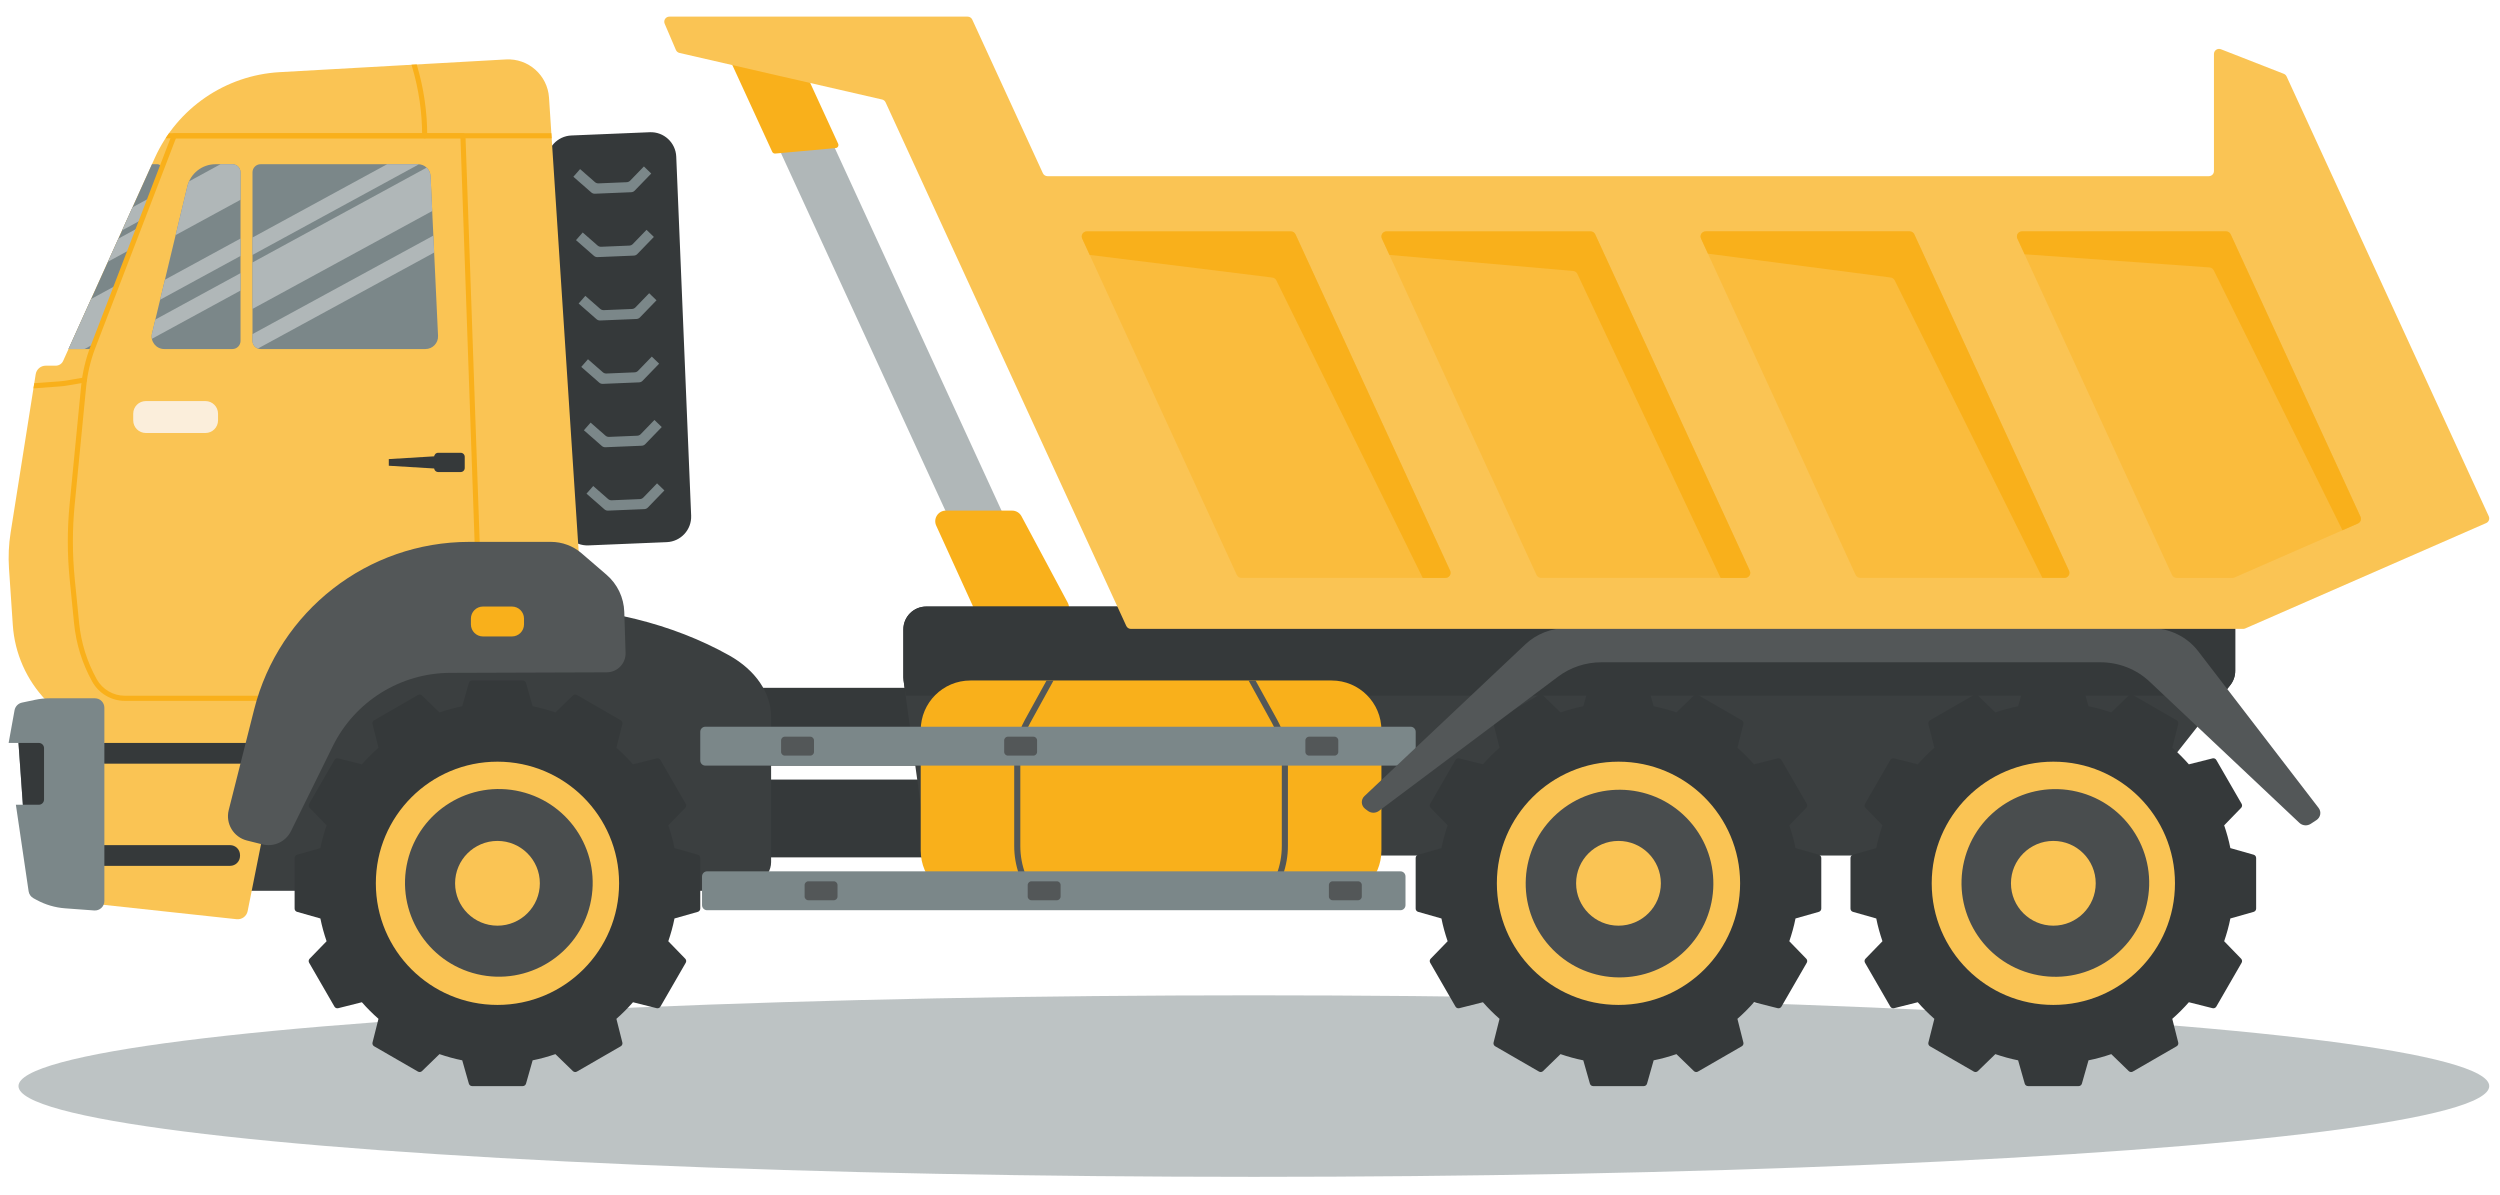 <svg width="226" height="108" xmlns="http://www.w3.org/2000/svg">

 <g>
  <title>background</title>
  <rect fill="none" id="canvas_background" height="110" width="228" y="-1" x="-1"/>
 </g>
 <g class="layer">
  <title>Layer 1</title>
  <g id="OBJECTS">
   <g id="svg_2">
    <ellipse ry="8.205" rx="111.678" id="svg_3" fill="#BDC3C4" cy="98.182" cx="113.349"/>
    <g id="svg_4">
     <g id="svg_5">
      <rect y="-95.421" x="114.555" width="4.608" transform="matrix(0.909,-0.418,0.418,0.909,2.373,139.799) " id="svg_6" height="62.017" fill="#B0B7B8"/>
      <path id="svg_7" fill="#F9B01B" d="m88.315,55.596l-3.682,-8.08c-0.289,-0.635 0.175,-1.357 0.873,-1.357l5.989,0c0.354,0 0.679,0.195 0.846,0.507l4.181,7.814c0.334,0.624 -0.1,1.382 -0.806,1.411l-6.487,0.266c-0.392,0.016 -0.752,-0.206 -0.914,-0.561z"/>
      <path id="svg_8" fill="#F9B01B" d="m69.807,13.721l-3.769,-8.2c-0.065,-0.141 -0.001,-0.307 0.141,-0.369l4.738,-2.064c0.138,-0.06 0.299,0.001 0.362,0.138l4.49,9.768c0.08,0.173 -0.036,0.374 -0.226,0.391l-5.459,0.496c-0.117,0.01 -0.228,-0.054 -0.277,-0.16z"/>
     </g>
     <g id="svg_9">
      <rect y="62.179" x="68.627" width="21.278" id="svg_10" height="7.032" fill="#35393A"/>
      <rect y="70.474" x="68.627" width="21.278" id="svg_11" height="7.032" fill="#35393A"/>
      <path id="svg_12" fill="#3B3F40" d="m25.233,54.831l22.803,0c6.478,0 12.771,1.553 17.879,4.414l0,0c2.393,1.34 3.793,3.397 3.793,5.576l0,13.114c0,1.432 -1.616,2.592 -3.609,2.592l-44.821,0c-1.751,0 -3.17,-1.019 -3.17,-2.276l0,-18.304c0,-2.826 3.19,-5.116 7.125,-5.116z"/>
      <g id="svg_13">
       <path id="svg_14" fill="#3B3F40" d="m83.732,54.831l116.263,0c1.143,0 2.07,0.927 2.07,2.07l0,3.748c0,0.465 -0.157,0.918 -0.445,1.283l-11.545,14.619c-0.392,0.497 -0.991,0.787 -1.624,0.787l-102.783,0c-1.034,0 -1.909,-0.763 -2.051,-1.787l-1.935,-14.042c-0.013,-0.094 -0.019,-0.188 -0.019,-0.283l0,-4.326c0,-1.143 0.926,-2.069 2.069,-2.069z"/>
       <path id="svg_15" fill="#35393A" d="m199.995,54.831l-116.263,0c-1.143,0 -2.07,0.927 -2.07,2.07l0,4.325c0,0.095 0.007,0.189 0.019,0.283l0.191,1.387l118.985,0l0.761,-0.964c0.289,-0.365 0.445,-0.817 0.445,-1.283l0,-3.749c0.002,-1.143 -0.925,-2.069 -2.068,-2.069z"/>
      </g>
     </g>
     <g id="svg_16">
      <g id="svg_17">
       <path id="svg_18" fill="#F9B01B" d="m87.726,61.517l32.661,0c2.482,0 4.493,2.012 4.493,4.493l0,10.879c0,2.481 -2.012,4.493 -4.493,4.493l-32.661,0c-2.482,0 -4.493,-2.012 -4.493,-4.493l0,-10.879c0,-2.481 2.011,-4.493 4.493,-4.493z"/>
       <g id="svg_19">
        <path id="svg_20" fill="#535758" d="m94.065,81.299c-1.178,-1.331 -1.828,-3.043 -1.828,-4.821l0,-7.639c0,-1.224 0.312,-2.437 0.903,-3.51l2.101,-3.812l-0.631,0l-1.954,3.546c-0.636,1.154 -0.972,2.46 -0.972,3.777l0,7.639c0,1.791 0.619,3.516 1.738,4.905l0.717,0l-0.074,-0.085z"/>
        <path id="svg_21" fill="#535758" d="m114.972,65.329c0.591,1.072 0.903,2.286 0.903,3.51l0,7.639c0,1.778 -0.649,3.49 -1.827,4.821l-0.075,0.085l0.717,0c1.119,-1.389 1.738,-3.114 1.738,-4.905l0,-7.639c0,-1.318 -0.336,-2.624 -0.972,-3.777l-1.954,-3.546l-0.631,0l2.101,3.812z"/>
       </g>
      </g>
      <g id="svg_22">
       <path id="svg_23" fill="#7B8789" d="m63.764,65.695l63.754,0c0.255,0 0.461,0.206 0.461,0.461l0,2.595c0,0.255 -0.206,0.461 -0.461,0.461l-63.754,0c-0.254,0 -0.461,-0.206 -0.461,-0.461l0,-2.595c0,-0.255 0.207,-0.461 0.461,-0.461z"/>
       <g id="svg_24">
        <path id="svg_25" fill="#535758" d="m73.247,66.596l-2.299,0c-0.187,0 -0.338,0.151 -0.338,0.338l0,1.037c0,0.187 0.151,0.338 0.338,0.338l2.299,0c0.187,0 0.338,-0.151 0.338,-0.338l0,-1.037c0.001,-0.186 -0.151,-0.338 -0.338,-0.338z"/>
        <path id="svg_26" fill="#535758" d="m93.414,66.596l-2.299,0c-0.187,0 -0.338,0.151 -0.338,0.338l0,1.037c0,0.187 0.151,0.338 0.338,0.338l2.299,0c0.187,0 0.338,-0.151 0.338,-0.338l0,-1.037c0.001,-0.186 -0.151,-0.338 -0.338,-0.338z"/>
        <path id="svg_27" fill="#535758" d="m120.643,66.596l-2.299,0c-0.187,0 -0.338,0.151 -0.338,0.338l0,1.037c0,0.187 0.151,0.338 0.338,0.338l2.299,0c0.187,0 0.338,-0.151 0.338,-0.338l0,-1.037c0,-0.186 -0.151,-0.338 -0.338,-0.338z"/>
       </g>
      </g>
      <g id="svg_28">
       <path id="svg_29" fill="#7B8789" d="m63.924,78.768l62.672,0c0.255,0 0.461,0.206 0.461,0.461l0,2.595c0,0.255 -0.206,0.461 -0.461,0.461l-62.672,0c-0.254,0 -0.461,-0.206 -0.461,-0.461l0,-2.595c0.001,-0.254 0.207,-0.461 0.461,-0.461z"/>
       <g id="svg_30">
        <path id="svg_31" fill="#535758" d="m73.075,79.67l2.299,0c0.187,0 0.338,0.151 0.338,0.338l0,1.037c0,0.187 -0.151,0.338 -0.338,0.338l-2.299,0c-0.187,0 -0.338,-0.151 -0.338,-0.338l0,-1.037c0,-0.187 0.151,-0.338 0.338,-0.338z"/>
        <path id="svg_32" fill="#535758" d="m93.242,79.67l2.299,0c0.187,0 0.338,0.151 0.338,0.338l0,1.037c0,0.187 -0.151,0.338 -0.338,0.338l-2.299,0c-0.187,0 -0.338,-0.151 -0.338,-0.338l0,-1.037c0,-0.187 0.151,-0.338 0.338,-0.338z"/>
        <path id="svg_33" fill="#535758" d="m120.47,79.67l2.299,0c0.187,0 0.338,0.151 0.338,0.338l0,1.037c0,0.187 -0.151,0.338 -0.338,0.338l-2.299,0c-0.187,0 -0.338,-0.151 -0.338,-0.338l0,-1.037c0,-0.187 0.152,-0.338 0.338,-0.338z"/>
       </g>
      </g>
     </g>
     <g id="svg_34">
      <g id="svg_35">
       <g id="svg_36">
        <path id="svg_37" fill="#35393A" d="m164.422,77.267l-2.108,-0.599c-0.139,-0.705 -0.333,-1.389 -0.56,-2.058l1.533,-1.58c0.095,-0.098 0.113,-0.247 0.045,-0.365l-2.289,-3.965c-0.068,-0.118 -0.206,-0.177 -0.339,-0.143l-2.141,0.539c-0.467,-0.532 -0.968,-1.033 -1.5,-1.5l0.539,-2.141c0.033,-0.132 -0.025,-0.271 -0.143,-0.339l-3.965,-2.289c-0.118,-0.068 -0.267,-0.05 -0.365,0.045l-1.58,1.533c-0.669,-0.227 -1.353,-0.421 -2.058,-0.56l-0.599,-2.108c-0.037,-0.131 -0.157,-0.222 -0.293,-0.222l-4.578,0c-0.136,0 -0.256,0.09 -0.293,0.222l-0.599,2.108c-0.705,0.139 -1.389,0.333 -2.058,0.56l-1.58,-1.533c-0.098,-0.095 -0.247,-0.114 -0.365,-0.045l-3.964,2.289c-0.118,0.068 -0.177,0.206 -0.143,0.339l0.539,2.141c-0.532,0.467 -1.033,0.968 -1.5,1.5l-2.141,-0.539c-0.132,-0.033 -0.271,0.025 -0.339,0.143l-2.289,3.965c-0.068,0.118 -0.05,0.267 0.045,0.365l1.533,1.58c-0.227,0.669 -0.421,1.353 -0.56,2.058l-2.108,0.599c-0.131,0.037 -0.222,0.157 -0.222,0.293l0,4.578c0,0.136 0.09,0.256 0.222,0.293l2.108,0.599c0.139,0.705 0.333,1.389 0.56,2.058l-1.533,1.58c-0.095,0.098 -0.113,0.247 -0.045,0.365l2.289,3.965c0.068,0.118 0.207,0.177 0.339,0.143l2.141,-0.539c0.467,0.532 0.968,1.033 1.5,1.5l-0.539,2.141c-0.033,0.132 0.025,0.271 0.143,0.339l3.964,2.289c0.118,0.068 0.267,0.05 0.365,-0.045l1.58,-1.533c0.669,0.227 1.353,0.421 2.058,0.56l0.599,2.108c0.037,0.131 0.157,0.222 0.293,0.222l4.578,0c0.136,0 0.256,-0.09 0.293,-0.222l0.599,-2.108c0.705,-0.139 1.389,-0.333 2.058,-0.56l1.58,1.533c0.098,0.095 0.247,0.113 0.365,0.045l3.965,-2.289c0.118,-0.068 0.177,-0.207 0.143,-0.339l-0.539,-2.141c0.532,-0.467 1.033,-0.968 1.5,-1.5l2.141,0.539c0.132,0.033 0.271,-0.025 0.339,-0.143l2.289,-3.965c0.068,-0.118 0.05,-0.267 -0.045,-0.365l-1.533,-1.58c0.227,-0.669 0.421,-1.353 0.56,-2.058l2.108,-0.599c0.131,-0.037 0.222,-0.157 0.222,-0.293l0,-4.578c0,-0.136 -0.09,-0.255 -0.222,-0.293z"/>
        <circle r="10.995" id="svg_38" fill="#FAC454" cy="79.85" cx="146.311"/>
        <ellipse transform="matrix(0.747,-0.665,0.665,0.747,23.209,284.642) " ry="8.482" rx="8.482" id="svg_39" fill="#494D4E" cy="-71.018" cx="228.144"/>
        <circle r="3.831" id="svg_40" fill="#FAC454" cy="79.85" cx="146.311"/>
       </g>
      </g>
      <path id="svg_41" fill="#535758" d="m123.657,73.305l-0.241,-0.181c-0.383,-0.289 -0.414,-0.834 -0.067,-1.161l14.54,-13.713c0.999,-0.942 2.344,-1.47 3.745,-1.47l52.777,0c1.697,0 3.293,0.773 4.299,2.082l10.892,14.175c0.271,0.353 0.183,0.851 -0.194,1.099l-0.517,0.339c-0.319,0.21 -0.749,0.174 -1.025,-0.087l-13.551,-12.776c-1.184,-1.117 -2.779,-1.742 -4.441,-1.742l-45.107,0c-1.414,0 -2.787,0.453 -3.901,1.288l-16.21,12.149c-0.294,0.22 -0.707,0.219 -0.999,-0.002z"/>
      <g id="svg_42">
       <g id="svg_43">
        <path id="svg_44" fill="#35393A" d="m203.733,77.267l-2.108,-0.599c-0.139,-0.705 -0.333,-1.389 -0.56,-2.058l1.533,-1.58c0.095,-0.098 0.113,-0.247 0.045,-0.365l-2.289,-3.965c-0.068,-0.118 -0.207,-0.177 -0.339,-0.143l-2.141,0.539c-0.467,-0.532 -0.968,-1.033 -1.5,-1.5l0.539,-2.141c0.033,-0.132 -0.025,-0.271 -0.143,-0.339l-3.965,-2.289c-0.118,-0.068 -0.267,-0.05 -0.365,0.045l-1.58,1.533c-0.669,-0.227 -1.353,-0.421 -2.058,-0.56l-0.599,-2.108c-0.037,-0.131 -0.157,-0.222 -0.294,-0.222l-4.578,0c-0.136,0 -0.256,0.09 -0.294,0.222l-0.599,2.108c-0.705,0.139 -1.389,0.333 -2.058,0.56l-1.58,-1.533c-0.098,-0.095 -0.247,-0.114 -0.365,-0.045l-3.965,2.289c-0.118,0.068 -0.177,0.206 -0.143,0.339l0.539,2.141c-0.532,0.467 -1.033,0.968 -1.5,1.5l-2.141,-0.539c-0.132,-0.033 -0.27,0.025 -0.339,0.143l-2.289,3.965c-0.068,0.118 -0.05,0.267 0.045,0.365l1.533,1.58c-0.227,0.669 -0.421,1.353 -0.56,2.058l-2.108,0.599c-0.131,0.037 -0.222,0.157 -0.222,0.293l0,4.578c0,0.136 0.091,0.256 0.222,0.293l2.108,0.599c0.139,0.705 0.333,1.389 0.56,2.058l-1.533,1.58c-0.095,0.098 -0.113,0.247 -0.045,0.365l2.289,3.965c0.068,0.118 0.207,0.177 0.339,0.143l2.141,-0.539c0.467,0.532 0.968,1.033 1.5,1.5l-0.539,2.141c-0.033,0.132 0.025,0.271 0.143,0.339l3.965,2.289c0.118,0.068 0.267,0.05 0.365,-0.045l1.58,-1.533c0.669,0.227 1.353,0.421 2.058,0.56l0.599,2.108c0.037,0.131 0.157,0.222 0.294,0.222l4.578,0c0.136,0 0.256,-0.09 0.294,-0.222l0.599,-2.108c0.705,-0.139 1.388,-0.333 2.058,-0.56l1.58,1.533c0.098,0.095 0.247,0.113 0.365,0.045l3.965,-2.289c0.118,-0.068 0.177,-0.207 0.143,-0.339l-0.539,-2.141c0.532,-0.467 1.033,-0.968 1.5,-1.5l2.141,0.539c0.132,0.033 0.271,-0.025 0.339,-0.143l2.289,-3.965c0.068,-0.118 0.05,-0.267 -0.045,-0.365l-1.533,-1.58c0.227,-0.669 0.421,-1.353 0.56,-2.058l2.108,-0.599c0.131,-0.037 0.222,-0.157 0.222,-0.293l0,-4.578c-0.001,-0.136 -0.091,-0.255 -0.222,-0.293z"/>
        <circle r="10.995" id="svg_45" fill="#FAC454" cy="79.85" cx="185.622"/>
        <ellipse transform="matrix(0.231,-0.973,0.973,0.231,217.872,499.237) " ry="8.482" rx="8.482" id="svg_46" fill="#494D4E" cy="-128.076" cx="400.65"/>
        <circle r="3.831" id="svg_47" fill="#FAC454" cy="79.85" cx="185.622"/>
       </g>
      </g>
     </g>
     <g id="svg_48">
      <path id="svg_49" fill="#FAC454" d="m206.456,6.673l-5.686,-2.222c-0.302,-0.118 -0.629,0.105 -0.629,0.429l0,10.585c0,0.254 -0.206,0.461 -0.461,0.461l-104.986,0c-0.18,0 -0.344,-0.105 -0.419,-0.268l-6.384,-13.887c-0.075,-0.164 -0.239,-0.268 -0.419,-0.268l-10.975,0l-15.986,0c-0.331,0 -0.554,0.338 -0.424,0.642l1.015,2.372c0.058,0.135 0.177,0.235 0.32,0.268l18.321,4.211c0.139,0.032 0.256,0.127 0.315,0.257l21.758,47.331c0.075,0.164 0.239,0.268 0.419,0.268l100.545,0c0.064,0 0.126,-0.013 0.185,-0.039l21.786,-9.528c0.236,-0.103 0.342,-0.38 0.234,-0.615l-18.277,-39.76c-0.051,-0.109 -0.141,-0.193 -0.252,-0.237z"/>
      <g id="svg_50">
       <g id="svg_51">
        <path id="svg_52" fill="#FABC3D" d="m97.83,21.568l13.977,30.406c0.075,0.163 0.239,0.268 0.419,0.268l18.445,0c0.336,0 0.559,-0.348 0.419,-0.653l-13.977,-30.406c-0.075,-0.164 -0.239,-0.268 -0.419,-0.268l-18.445,0c-0.337,0 -0.56,0.348 -0.419,0.653z"/>
        <path id="svg_53" fill="#F9B01B" d="m98.509,23.046l16.514,2.046c0.154,0.019 0.288,0.115 0.357,0.254l13.234,26.897l2.058,0c0.336,0 0.559,-0.348 0.419,-0.653l-13.977,-30.406c-0.075,-0.164 -0.239,-0.268 -0.419,-0.268l-18.445,0c-0.336,0 -0.559,0.348 -0.419,0.653l0.678,1.477z"/>
       </g>
       <g id="svg_54">
        <path id="svg_55" fill="#FABC3D" d="m158.183,51.589l-13.977,-30.406c-0.075,-0.163 -0.239,-0.268 -0.419,-0.268l-18.445,0c-0.336,0 -0.559,0.348 -0.419,0.653l13.977,30.406c0.075,0.163 0.239,0.268 0.419,0.268l18.445,0c0.336,0 0.559,-0.348 0.419,-0.653z"/>
        <path id="svg_56" fill="#F9B01B" d="m124.923,21.568l0.679,1.477l16.615,1.453c0.163,0.014 0.307,0.114 0.377,0.263l12.948,27.481l2.222,0c0.336,0 0.559,-0.348 0.419,-0.653l-13.977,-30.406c-0.075,-0.163 -0.239,-0.268 -0.419,-0.268l-18.445,0c-0.337,0 -0.56,0.348 -0.419,0.653z"/>
       </g>
       <g id="svg_57">
        <path id="svg_58" fill="#FABC3D" d="m187.032,51.589l-13.977,-30.406c-0.075,-0.164 -0.239,-0.268 -0.419,-0.268l-18.445,0c-0.336,0 -0.559,0.348 -0.419,0.653l13.977,30.406c0.075,0.163 0.239,0.268 0.419,0.268l18.445,0c0.336,0 0.559,-0.348 0.419,-0.653z"/>
        <path id="svg_59" fill="#F9B01B" d="m153.772,21.568l0.628,1.366l16.526,2.156c0.152,0.02 0.285,0.114 0.353,0.252l13.355,26.9l1.979,0c0.336,0 0.559,-0.348 0.419,-0.653l-13.977,-30.406c-0.075,-0.164 -0.239,-0.268 -0.419,-0.268l-18.445,0c-0.337,0 -0.56,0.348 -0.419,0.653z"/>
       </g>
       <g id="svg_60">
        <path id="svg_61" fill="#FABC3D" d="m201.654,21.183l11.735,25.528c0.108,0.234 0.002,0.511 -0.234,0.615l-11.155,4.878c-0.058,0.025 -0.121,0.039 -0.185,0.039l-5.049,0c-0.18,0 -0.344,-0.105 -0.419,-0.268l-13.977,-30.406c-0.14,-0.305 0.083,-0.653 0.419,-0.653l18.445,0c0.181,-0.001 0.345,0.104 0.42,0.267z"/>
        <path id="svg_62" fill="#F9B01B" d="m182.371,21.568l0.652,1.419l16.716,1.19c0.163,0.012 0.308,0.109 0.38,0.255l11.639,23.504l1.396,-0.611c0.236,-0.103 0.342,-0.38 0.234,-0.615l-11.735,-25.528c-0.075,-0.164 -0.239,-0.268 -0.419,-0.268l-18.445,0c-0.335,0.001 -0.558,0.349 -0.418,0.654z"/>
       </g>
      </g>
     </g>
    </g>
    <g id="svg_63">
     <g id="svg_64">
      <path id="svg_65" fill="#35393A" d="m63.082,77.267l-2.108,-0.599c-0.139,-0.705 -0.333,-1.389 -0.56,-2.058l1.533,-1.58c0.095,-0.098 0.113,-0.247 0.045,-0.365l-2.289,-3.965c-0.068,-0.118 -0.207,-0.177 -0.339,-0.143l-2.141,0.539c-0.467,-0.532 -0.968,-1.033 -1.5,-1.5l0.539,-2.141c0.033,-0.132 -0.025,-0.271 -0.143,-0.339l-3.965,-2.289c-0.118,-0.068 -0.267,-0.05 -0.365,0.045l-1.58,1.533c-0.669,-0.227 -1.353,-0.421 -2.058,-0.56l-0.599,-2.108c-0.037,-0.131 -0.157,-0.222 -0.294,-0.222l-4.578,0c-0.136,0 -0.256,0.09 -0.294,0.222l-0.599,2.108c-0.705,0.139 -1.389,0.333 -2.058,0.56l-1.58,-1.533c-0.098,-0.095 -0.247,-0.114 -0.365,-0.045l-3.965,2.289c-0.118,0.068 -0.177,0.206 -0.143,0.339l0.539,2.141c-0.532,0.467 -1.033,0.968 -1.5,1.5l-2.141,-0.539c-0.132,-0.033 -0.271,0.025 -0.339,0.143l-2.289,3.965c-0.068,0.118 -0.05,0.267 0.045,0.365l1.533,1.58c-0.227,0.669 -0.421,1.353 -0.56,2.058l-2.108,0.599c-0.131,0.037 -0.222,0.157 -0.222,0.293l0,4.578c0,0.136 0.091,0.256 0.222,0.293l2.108,0.599c0.139,0.705 0.333,1.389 0.56,2.058l-1.533,1.58c-0.095,0.098 -0.114,0.247 -0.045,0.365l2.289,3.965c0.068,0.118 0.207,0.177 0.339,0.143l2.141,-0.539c0.467,0.532 0.968,1.033 1.5,1.5l-0.539,2.141c-0.033,0.132 0.025,0.271 0.143,0.339l3.965,2.289c0.118,0.068 0.267,0.05 0.365,-0.045l1.58,-1.533c0.669,0.227 1.353,0.421 2.058,0.56l0.599,2.108c0.037,0.131 0.157,0.222 0.294,0.222l4.578,0c0.136,0 0.256,-0.09 0.294,-0.222l0.599,-2.108c0.705,-0.139 1.389,-0.333 2.058,-0.56l1.58,1.533c0.098,0.095 0.247,0.113 0.365,0.045l3.965,-2.289c0.118,-0.068 0.177,-0.207 0.143,-0.339l-0.539,-2.141c0.532,-0.467 1.033,-0.968 1.5,-1.5l2.141,0.539c0.132,0.033 0.271,-0.025 0.339,-0.143l2.289,-3.965c0.068,-0.118 0.05,-0.267 -0.045,-0.365l-1.533,-1.58c0.227,-0.669 0.421,-1.353 0.56,-2.058l2.108,-0.599c0.131,-0.037 0.222,-0.157 0.222,-0.293l0,-4.578c-0.001,-0.136 -0.091,-0.255 -0.222,-0.293z"/>
      <circle r="10.995" id="svg_66" fill="#FAC454" cy="79.85" cx="44.971"/>
      <ellipse transform="matrix(0.231,-0.973,0.973,0.231,109.654,362.376) " ry="8.482" rx="8.482" id="svg_67" fill="#494D4E" cy="-128.076" cx="259.999"/>
      <path id="svg_68" fill="#FAC454" d="m41.14,79.85c0,-2.116 1.715,-3.831 3.831,-3.831c2.116,0 3.831,1.715 3.831,3.831s-1.715,3.831 -3.831,3.831c-2.116,-0.001 -3.831,-1.716 -3.831,-3.831z"/>
     </g>
    </g>
    <g id="svg_69">
     <g id="svg_70">
      <path id="svg_71" fill="#35393A" d="m53.195,49.304l7.08,-0.294c1.271,-0.053 2.258,-1.126 2.205,-2.396l-1.348,-32.456c-0.053,-1.271 -1.126,-2.258 -2.396,-2.205l-7.08,0.294c-1.271,0.053 -2.258,1.126 -2.205,2.396l1.348,32.456c0.052,1.271 1.125,2.258 2.396,2.205z"/>
      <path id="svg_72" fill="#7B8789" d="m52.439,15.286l1.344,1.177c0.089,0.078 0.205,0.119 0.323,0.114l2.548,-0.106c0.118,-0.005 0.23,-0.055 0.312,-0.14l1.242,-1.285l0.663,0.641l-1.498,1.549c-0.082,0.085 -0.194,0.135 -0.312,0.14l-3.284,0.136c-0.118,0.005 -0.234,-0.036 -0.323,-0.114l-1.622,-1.42l0.607,-0.692zm-0.369,6.423l1.622,1.42c0.089,0.078 0.204,0.119 0.323,0.114l3.284,-0.136c0.118,-0.005 0.23,-0.055 0.312,-0.14l1.498,-1.549l-0.663,-0.641l-1.242,1.285c-0.082,0.085 -0.194,0.135 -0.312,0.14l-2.548,0.106c-0.118,0.005 -0.234,-0.036 -0.323,-0.114l-1.344,-1.177l-0.607,0.692zm0.238,5.729l1.622,1.42c0.089,0.078 0.205,0.119 0.323,0.114l3.284,-0.136c0.118,-0.005 0.23,-0.055 0.312,-0.14l1.498,-1.549l-0.663,-0.641l-1.242,1.285c-0.082,0.085 -0.194,0.135 -0.312,0.14l-2.548,0.106c-0.118,0.005 -0.234,-0.036 -0.323,-0.114l-1.344,-1.177l-0.607,0.692zm0.238,5.729l1.622,1.42c0.089,0.078 0.204,0.119 0.323,0.114l3.284,-0.136c0.118,-0.005 0.23,-0.055 0.312,-0.14l1.498,-1.549l-0.663,-0.641l-1.242,1.285c-0.082,0.085 -0.194,0.135 -0.312,0.14l-2.548,0.106c-0.118,0.005 -0.234,-0.036 -0.323,-0.114l-1.344,-1.177l-0.607,0.692zm0.238,5.729l1.622,1.42c0.089,0.078 0.204,0.119 0.323,0.114l3.284,-0.136c0.118,-0.005 0.23,-0.055 0.312,-0.14l1.498,-1.549l-0.663,-0.641l-1.242,1.285c-0.082,0.085 -0.194,0.135 -0.312,0.14l-2.548,0.106c-0.118,0.005 -0.234,-0.036 -0.323,-0.114l-1.344,-1.177l-0.607,0.692zm0.237,5.73l1.622,1.42c0.089,0.078 0.205,0.119 0.323,0.114l3.284,-0.136c0.118,-0.005 0.23,-0.055 0.312,-0.14l1.498,-1.549l-0.663,-0.641l-1.242,1.285c-0.082,0.085 -0.194,0.135 -0.312,0.14l-2.548,0.106c-0.118,0.005 -0.234,-0.036 -0.323,-0.114l-1.344,-1.177l-0.607,0.692z"/>
     </g>
     <g id="svg_73">
      <path id="svg_74" fill="#FAC454" d="m52.815,57.566l-3.184,-48.739c-0.132,-2.027 -1.873,-3.568 -3.901,-3.454l-20.446,1.149c-4.91,0.276 -9.259,3.26 -11.283,7.741l-8.293,18.364c-0.118,0.262 -0.379,0.43 -0.666,0.43l-0.91,0c-0.451,0 -0.834,0.328 -0.905,0.773l-2.269,14.333c-0.169,1.066 -0.217,2.147 -0.145,3.223l0.345,5.121c0.172,2.557 1.24,4.971 3.016,6.818l0,0c0.164,0.171 0.256,0.398 0.256,0.635l0,16.48c0,0.468 0.352,0.86 0.818,0.911l16.142,1.745c0.471,0.051 0.904,-0.266 0.997,-0.731l1.897,-9.484c1.668,-8.337 8.988,-14.339 17.491,-14.339l10.125,0c0.53,0 0.949,-0.447 0.915,-0.976z"/>
      <g id="svg_75">
       <path id="svg_76" fill="#F9B01B" d="m6.093,34.85l1.576,-0.268c0.126,-0.021 0.21,-0.14 0.189,-0.266c-0.021,-0.126 -0.142,-0.212 -0.266,-0.188l-1.576,0.268c-0.212,0.036 -0.427,0.062 -0.642,0.078l-2.275,0.169l-0.074,0.467l2.382,-0.177c0.23,-0.016 0.459,-0.043 0.686,-0.083z"/>
       <g id="svg_77">
        <g id="svg_78">
         <path id="svg_79" fill="#7B8789" d="m6.193,31.554l1.865,0c0.152,0 0.288,-0.093 0.342,-0.235l6.163,-15.976c0.093,-0.24 -0.085,-0.499 -0.342,-0.499l-0.482,0l-7.546,16.71z"/>
         <g id="svg_80">
          <polygon points="10.538,25.776 8.236,27.03 6.193,31.554 7.638,31.554 8.488,31.091 " id="svg_81" fill="#B0B7B8"/>
          <polygon points="11.779,22.559 12.548,20.567 10.7,21.573 9.758,23.66 " id="svg_82" fill="#B0B7B8"/>
          <polygon points="13.591,17.862 11.98,18.739 11.038,20.826 12.823,19.854 " id="svg_83" fill="#B0B7B8"/>
         </g>
        </g>
        <g id="svg_84">
         <path id="svg_85" fill="#7B8789" d="m21.006,14.844l-1.518,0c-1.216,0 -2.273,0.833 -2.556,2.015l-3.191,13.29c-0.172,0.716 0.371,1.405 1.108,1.405l6.158,0c0.407,0 0.737,-0.33 0.737,-0.737l0,-15.235c-0.001,-0.408 -0.331,-0.738 -0.738,-0.738z"/>
         <g id="svg_86">
          <path id="svg_87" fill="#B0B7B8" d="m16.931,16.859l-1.055,4.395l5.867,-3.195l0,-2.478c0,-0.407 -0.33,-0.737 -0.737,-0.737l-1.069,0l-2.842,1.548c-0.067,0.149 -0.124,0.304 -0.164,0.467z"/>
          <path id="svg_88" fill="#B0B7B8" d="m21.743,24.692l-7.699,4.193l-0.303,1.263c-0.039,0.164 -0.037,0.326 -0.008,0.48l8.01,-4.363l0,-1.573z"/>
          <polygon points="21.743,23.137 21.743,21.563 14.908,25.285 14.474,27.096 " id="svg_89" fill="#B0B7B8"/>
         </g>
        </g>
        <g id="svg_90">
         <path id="svg_91" fill="#7B8789" d="m38.924,15.93c-0.028,-0.608 -0.529,-1.086 -1.138,-1.086l-14.225,0c-0.407,0 -0.736,0.33 -0.736,0.736l0,15.237c0,0.407 0.33,0.736 0.736,0.736l14.9,0c0.65,0 1.168,-0.543 1.138,-1.193l-0.675,-14.43z"/>
         <g id="svg_92">
          <path id="svg_93" fill="#B0B7B8" d="m39.175,21.297l-16.35,8.905l0,0.616c0,0.321 0.208,0.587 0.495,0.688l15.927,-8.674l-0.072,-1.535z"/>
          <path id="svg_94" fill="#B0B7B8" d="m22.825,23.046l15.033,-8.187c-0.025,-0.002 -0.046,-0.014 -0.072,-0.014l-2.792,0l-12.17,6.628l0,1.573l0.001,0z"/>
          <path id="svg_95" fill="#B0B7B8" d="m39.072,19.077l-0.147,-3.147c-0.014,-0.307 -0.15,-0.58 -0.359,-0.776l-15.74,8.572l0,4.199l16.246,-8.848z"/>
         </g>
        </g>
       </g>
       <path id="svg_96" fill="#F9B01B" d="m42.079,12.265c-0.004,-0.124 -0.106,-0.222 -0.23,-0.222l-26.106,0c-0.095,0 -0.181,0.058 -0.215,0.148l-7.335,19.083c-0.451,1.174 -0.742,2.406 -0.864,3.658l-1.037,10.66c-0.219,2.253 -0.217,4.537 0.008,6.788l0.395,3.974c0.185,1.86 0.738,3.63 1.642,5.263c0.595,1.074 1.727,1.741 2.954,1.741l12.63,0c0.921,0 1.782,-0.41 2.361,-1.127l1.157,-1.427c1.994,-2.463 4.57,-4.464 7.45,-5.787l7.166,-3.294c0.84,-0.387 1.362,-1.233 1.33,-2.157l-1.306,-37.301zm-0.218,39.036l-7.166,3.294c-2.944,1.354 -5.577,3.399 -7.615,5.917l-1.157,1.427c-0.492,0.608 -1.222,0.956 -2.003,0.956l-12.63,0c-1.06,0 -2.037,-0.576 -2.551,-1.503c-0.874,-1.578 -1.408,-3.288 -1.587,-5.084l-0.395,-3.974c-0.221,-2.221 -0.223,-4.475 -0.007,-6.698l1.037,-10.66c0.117,-1.211 0.399,-2.401 0.835,-3.537l7.279,-18.935l25.725,0l1.297,37.076c0.026,0.737 -0.391,1.413 -1.062,1.721z"/>
       <path id="svg_97" fill="#F9B01B" d="m14.969,12.504l34.903,0l-0.03,-0.461l-34.56,0c-0.108,0.151 -0.212,0.305 -0.313,0.461z"/>
       <path id="svg_98" fill="#35393A" d="m9.486,67.162l13.153,0c0.517,0 0.937,0.419 0.937,0.937l0,0c0,0.517 -0.419,0.937 -0.937,0.937l-13.153,0c-0.517,0 -0.937,-0.419 -0.937,-0.937l0,0c0,-0.517 0.42,-0.937 0.937,-0.937z"/>
       <path id="svg_99" fill="#35393A" d="m8.815,76.4l11.986,0c0.495,0 0.897,0.402 0.897,0.897l0,0.079c0,0.495 -0.402,0.897 -0.897,0.897l-11.986,0c-0.495,0 -0.897,-0.402 -0.897,-0.897l0,-0.079c0,-0.495 0.402,-0.897 0.897,-0.897z"/>
       <g id="svg_100">
        <path id="svg_101" fill="#7B8789" d="m1.984,63.516l1.18,-0.25c0.443,-0.094 0.895,-0.141 1.347,-0.141l4.067,0c0.473,0 0.857,0.384 0.857,0.857l0,17.47c0,0.498 -0.423,0.891 -0.92,0.854l-2.625,-0.193c-0.903,-0.066 -1.781,-0.324 -2.576,-0.756l-0.288,-0.156c-0.237,-0.129 -0.399,-0.361 -0.439,-0.628l-1.152,-7.824l0.63,0l-0.396,-5.588l-0.889,0l0.536,-2.961c0.065,-0.341 0.328,-0.612 0.668,-0.684z"/>
        <path id="svg_102" fill="#35393A" d="m1.671,67.162l1.841,0c0.259,0 0.469,0.21 0.469,0.47l0,4.648c0,0.259 -0.21,0.469 -0.469,0.469l-1.445,0l-0.396,-5.587z"/>
       </g>
       <path id="svg_103" fill="#F9B01B" d="m37.264,6.072c0.596,2.014 0.898,4.101 0.898,6.201c0,0.127 0.103,0.23 0.23,0.23c0.127,0 0.23,-0.104 0.23,-0.23c0,-2.145 -0.308,-4.275 -0.917,-6.333l-0.034,-0.115l-0.473,0.026l0.066,0.221z"/>
       <g id="svg_104">
        <polygon points="35.147,41.502 39.6,41.231 39.6,42.373 35.147,42.103 " id="svg_105" fill="#35393A"/>
        <path id="svg_106" fill="#35393A" d="m39.615,40.931l2.03,0c0.203,0 0.367,0.164 0.367,0.367l0,1.008c0,0.203 -0.164,0.367 -0.367,0.367l-2.03,0c-0.203,0 -0.367,-0.164 -0.367,-0.367l0,-1.008c-0.001,-0.203 0.164,-0.367 0.367,-0.367z"/>
       </g>
       <path id="svg_107" fill="#FBEEDB" d="m13.182,36.257l5.389,0c0.629,0 1.14,0.51 1.14,1.14l0,0.606c0,0.629 -0.51,1.14 -1.14,1.14l-5.389,0c-0.629,0 -1.139,-0.51 -1.139,-1.14l0,-0.606c-0.001,-0.63 0.509,-1.14 1.139,-1.14z"/>
      </g>
      <g id="svg_108">
       <path id="svg_109" fill="#535758" d="m23.72,76.332l-1.396,-0.349c-1.216,-0.304 -1.954,-1.538 -1.647,-2.753l2.298,-9.097c2.25,-8.907 10.262,-15.148 19.449,-15.148l7.375,0c1.018,0 2.001,0.365 2.773,1.029l2.26,1.946c0.98,0.844 1.561,2.061 1.602,3.354l0.117,3.7c0.03,0.963 -0.74,1.761 -1.703,1.764l-14.11,0.048c-4.526,0 -8.659,2.572 -10.657,6.633l-3.777,7.675c-0.473,0.958 -1.549,1.457 -2.584,1.198z"/>
       <path id="svg_110" fill="#F9B01B" d="m43.663,54.831l2.615,0c0.604,0 1.093,0.489 1.093,1.093l0,0.519c0,0.604 -0.489,1.093 -1.093,1.093l-2.615,0c-0.604,0 -1.093,-0.489 -1.093,-1.093l0,-0.519c0,-0.604 0.49,-1.093 1.093,-1.093z"/>
      </g>
     </g>
    </g>
   </g>
  </g>
 </g>
</svg>